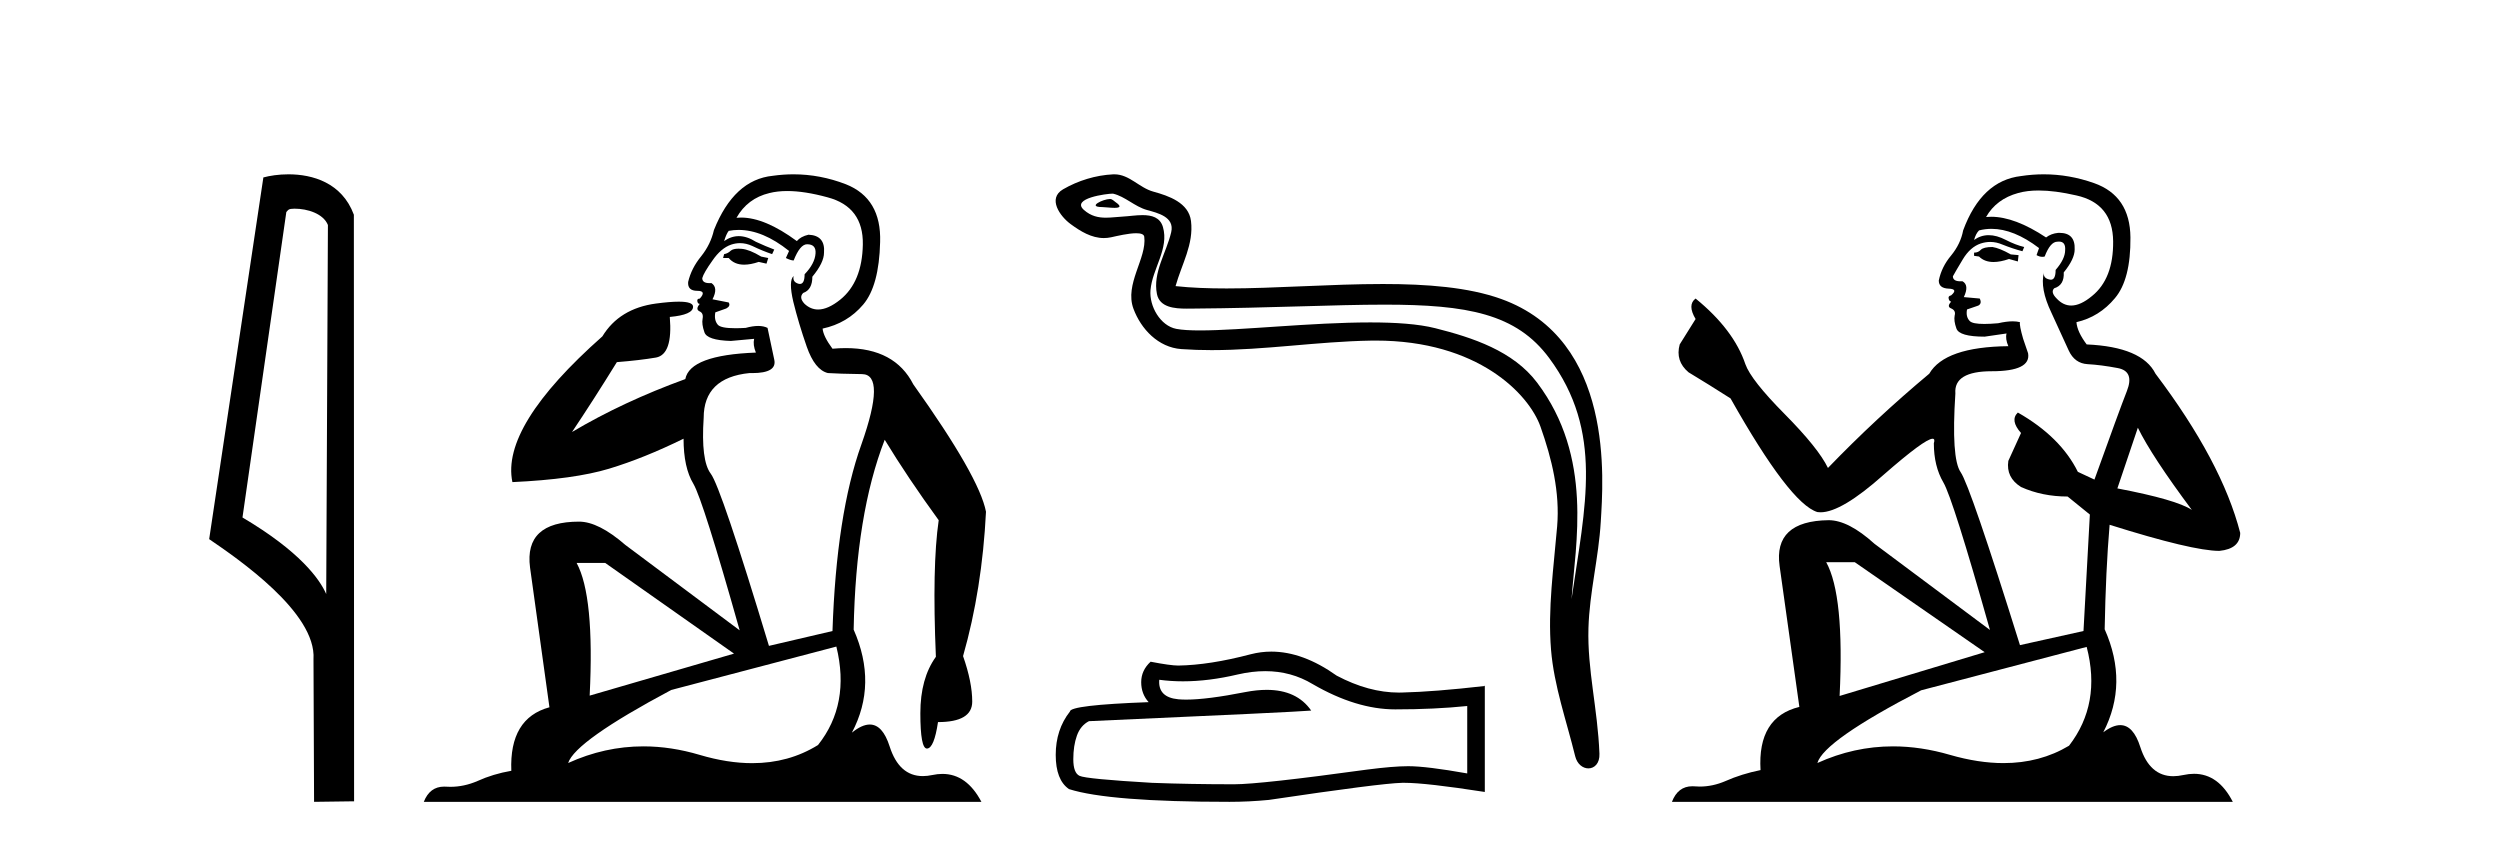 <?xml version='1.0' encoding='UTF-8' standalone='yes'?><svg xmlns='http://www.w3.org/2000/svg' xmlns:xlink='http://www.w3.org/1999/xlink' width='121.0' height='41.0' ><path d='M 14.259 10.1 C 14.884 10.1 15.648 10.34 15.871 10.89 L 15.789 28.751 L 15.789 28.751 C 15.473 28.034 14.531 26.699 11.736 25.046 L 13.858 10.263 C 13.958 10.157 13.955 10.1 14.259 10.1 ZM 15.789 28.751 L 15.789 28.751 C 15.789 28.751 15.789 28.751 15.789 28.751 L 15.789 28.751 L 15.789 28.751 ZM 13.962 8.437 C 13.484 8.437 13.053 8.505 12.747 8.588 L 10.124 26.094 C 11.512 27.044 15.325 29.648 15.173 31.91 L 15.201 38.809 L 17.138 38.783 L 17.127 10.393 C 16.551 8.837 15.12 8.437 13.962 8.437 Z' style='fill:#000000;stroke:none' /><path d='M 35.746 12.036 Q 35.492 12.036 35.373 12.129 Q 35.236 12.266 35.048 12.3 L 34.997 12.488 L 35.27 12.488 Q 35.54 12.81 36.018 12.81 Q 36.327 12.81 36.722 12.676 L 37.098 12.761 L 37.183 12.488 L 36.842 12.419 Q 36.278 12.078 35.902 12.044 Q 35.819 12.036 35.746 12.036 ZM 38.105 9.246 Q 38.944 9.246 40.053 9.55 Q 41.795 10.011 41.761 11.839 Q 41.727 13.649 40.668 14.503 Q 40.074 14.98 39.597 14.98 Q 39.237 14.98 38.943 14.708 Q 38.652 14.401 38.874 14.179 Q 39.318 14.025 39.318 13.393 Q 39.882 12.71 39.882 12.232 Q 39.95 11.395 39.131 11.36 Q 38.755 11.446 38.567 11.668 Q 37.024 10.53 35.865 10.53 Q 35.754 10.53 35.646 10.541 L 35.646 10.541 Q 36.176 9.601 37.235 9.345 Q 37.626 9.246 38.105 9.246 ZM 35.752 11.128 Q 36.919 11.128 38.191 12.146 L 38.037 12.488 Q 38.276 12.607 38.413 12.607 Q 38.721 11.822 39.062 11.822 Q 39.506 11.822 39.472 12.266 Q 39.438 12.761 38.943 13.274 Q 38.943 13.743 38.715 13.743 Q 38.685 13.743 38.652 13.735 Q 38.345 13.649 38.413 13.359 L 38.413 13.359 Q 38.157 13.581 38.396 14.606 Q 38.652 15.648 39.045 16.775 Q 39.438 17.902 40.07 18.056 Q 40.565 18.09 41.727 18.107 Q 42.888 18.124 41.693 21.506 Q 40.48 24.888 40.292 30.542 L 37.217 31.26 Q 34.894 23.573 34.399 22.924 Q 33.921 22.292 34.058 20.225 Q 34.058 18.278 36.278 18.056 Q 36.342 18.058 36.403 18.058 Q 37.62 18.058 37.474 17.407 Q 37.337 16.741 37.149 15.87 Q 36.961 15.776 36.696 15.776 Q 36.432 15.776 36.09 15.87 Q 35.817 15.886 35.597 15.886 Q 34.884 15.886 34.741 15.716 Q 34.553 15.494 34.621 15.118 L 35.151 14.93 Q 35.373 14.811 35.27 14.64 L 34.485 14.486 Q 34.775 13.923 34.433 13.701 Q 34.384 13.704 34.34 13.704 Q 33.989 13.704 33.989 13.461 Q 34.058 13.205 34.485 12.607 Q 34.894 12.01 35.39 11.839 Q 35.603 11.768 35.817 11.768 Q 36.116 11.768 36.415 11.907 Q 36.91 12.146 37.371 12.3 L 37.474 12.078 Q 37.064 11.924 36.585 11.702 Q 36.153 11.429 35.757 11.429 Q 35.387 11.429 35.048 11.668 Q 35.151 11.326 35.27 11.173 Q 35.509 11.128 35.752 11.128 ZM 29.292 27.246 L 35.526 31.635 L 28.54 33.668 Q 28.78 28.851 27.908 27.246 ZM 40.48 31.294 Q 41.163 34.078 39.592 36.059 Q 38.174 36.937 36.409 36.937 Q 35.218 36.937 33.87 36.538 Q 32.48 36.124 31.141 36.124 Q 29.27 36.124 27.498 36.93 Q 27.84 35.871 32.486 33.395 L 40.48 31.294 ZM 38.405 8.437 Q 37.908 8.437 37.405 8.508 Q 35.526 8.696 34.553 11.138 Q 34.399 11.822 33.938 12.402 Q 33.46 12.983 33.306 13.649 Q 33.272 14.076 33.75 14.076 Q 34.211 14.076 33.87 14.452 Q 33.733 14.452 33.75 14.572 Q 33.767 14.708 33.87 14.708 Q 33.648 14.965 33.853 15.067 Q 34.058 15.152 34.006 15.426 Q 33.955 15.682 34.092 16.075 Q 34.211 16.468 35.373 16.502 L 36.5 16.399 L 36.5 16.399 Q 36.432 16.69 36.585 17.065 Q 33.391 17.185 33.169 18.347 Q 30.163 19.44 27.686 20.909 Q 28.728 19.354 29.856 17.527 Q 30.949 17.441 31.752 17.305 Q 32.571 17.151 32.418 15.34 Q 33.545 15.238 33.545 14.845 Q 33.545 14.601 32.852 14.601 Q 32.43 14.601 31.752 14.691 Q 29.975 14.93 29.155 16.28 Q 24.236 20.635 24.8 23.334 Q 27.789 23.197 29.48 22.685 Q 31.171 22.173 33.084 21.233 Q 33.084 22.634 33.562 23.42 Q 34.023 24.205 35.8 30.508 L 30.266 26.374 Q 28.967 25.247 28.028 25.247 Q 25.363 25.247 25.654 27.468 L 26.593 34.232 Q 24.646 34.761 24.748 37.306 Q 23.86 37.46 23.109 37.802 Q 22.46 38.082 21.798 38.082 Q 21.693 38.082 21.589 38.075 Q 21.541 38.072 21.496 38.072 Q 20.801 38.072 20.512 38.809 L 47.5 38.809 Q 46.788 37.457 45.614 37.457 Q 45.379 37.457 45.126 37.511 Q 44.883 37.563 44.665 37.563 Q 43.518 37.563 43.059 36.128 Q 42.72 35.067 42.097 35.067 Q 41.717 35.067 41.231 35.461 Q 42.478 33.104 41.317 30.474 Q 41.419 24.888 42.82 21.284 Q 43.93 23.112 45.433 25.179 Q 45.109 27.399 45.297 31.789 Q 44.545 32.831 44.545 34.522 Q 44.545 36.23 44.863 36.23 Q 44.866 36.23 44.87 36.23 Q 45.211 36.213 45.399 34.949 Q 47.056 34.949 47.056 33.958 Q 47.056 33.019 46.612 31.755 Q 47.534 28.527 47.722 24.769 Q 47.398 23.078 44.204 18.603 Q 43.311 16.848 40.932 16.848 Q 40.624 16.848 40.292 16.878 Q 39.848 16.28 39.814 15.904 Q 41.009 15.648 41.778 14.742 Q 42.547 13.837 42.598 11.719 Q 42.666 9.601 40.941 8.918 Q 39.695 8.437 38.405 8.437 Z' style='fill:#000000;stroke:none' /><path d='M 53.721 9.632 C 53.394 9.632 52.59 10.019 53.344 10.022 C 53.467 10.023 53.738 10.06 53.94 10.06 C 54.18 10.06 54.32 10.007 53.988 9.779 C 53.907 9.723 53.835 9.635 53.732 9.632 C 53.728 9.632 53.725 9.632 53.721 9.632 ZM 53.847 9.372 C 53.86 9.372 53.87 9.373 53.875 9.374 C 54.456 9.508 54.914 9.997 55.518 10.165 C 56.026 10.307 56.861 10.495 56.686 11.239 C 56.454 12.232 55.786 13.192 55.996 14.231 C 56.127 14.881 56.852 14.938 57.437 14.938 C 57.534 14.938 57.628 14.936 57.714 14.936 C 61.539 14.906 64.576 14.745 67.013 14.745 C 71.009 14.745 73.39 15.178 74.983 17.333 C 77.625 20.907 76.721 24.482 76.063 28.995 C 76.247 26.332 77.13 22.137 74.393 18.515 C 73.237 16.984 71.276 16.341 69.472 15.886 C 68.645 15.677 67.538 15.605 66.318 15.605 C 63.499 15.605 60.074 15.993 58.082 15.993 C 57.608 15.993 57.215 15.971 56.931 15.917 C 56.164 15.77 55.616 14.824 55.684 14.04 C 55.773 13 56.593 12.035 56.285 10.985 C 56.148 10.517 55.741 10.412 55.298 10.412 C 54.981 10.412 54.645 10.466 54.377 10.48 C 54.088 10.494 53.804 10.536 53.527 10.536 C 53.16 10.536 52.805 10.464 52.464 10.163 C 51.814 9.592 53.587 9.372 53.847 9.372 ZM 53.935 8.437 C 53.915 8.437 53.895 8.437 53.875 8.438 C 53.031 8.479 52.183 8.739 51.452 9.163 C 50.689 9.607 51.302 10.467 51.819 10.846 C 52.294 11.195 52.828 11.522 53.426 11.522 C 53.541 11.522 53.659 11.51 53.779 11.484 C 54.085 11.416 54.623 11.289 54.992 11.289 C 55.208 11.289 55.366 11.333 55.382 11.459 C 55.518 12.494 54.415 13.749 54.86 14.945 C 55.224 15.925 56.059 16.816 57.176 16.896 C 57.665 16.931 58.153 16.946 58.64 16.946 C 61.213 16.946 63.772 16.53 66.345 16.486 C 66.427 16.485 66.508 16.484 66.589 16.484 C 71.518 16.484 73.997 19.058 74.562 20.657 C 75.11 22.206 75.504 23.828 75.366 25.477 C 75.199 27.461 74.908 29.462 75.07 31.447 C 75.213 33.198 75.822 34.897 76.237 36.595 C 76.334 36.992 76.615 37.19 76.878 37.19 C 77.166 37.19 77.432 36.953 77.413 36.479 C 77.327 34.291 76.823 32.421 76.881 30.403 C 76.931 28.668 77.375 26.998 77.477 25.259 C 77.596 23.241 78.157 16.447 72.654 14.469 C 71.071 13.9 69.062 13.746 66.932 13.746 C 64.413 13.746 61.724 13.961 59.37 13.961 C 58.49 13.961 57.657 13.931 56.897 13.848 C 57.2 12.769 57.78 11.827 57.645 10.701 C 57.538 9.811 56.565 9.479 55.825 9.276 C 55.135 9.088 54.666 8.437 53.935 8.437 Z' style='fill:#000000;stroke:none' /><path d='M 61.237 32.484 Q 62.495 32.484 63.532 33.11 Q 65.641 34.334 67.529 34.334 Q 69.429 34.334 71.014 34.171 L 71.014 37.434 Q 69.044 37.084 68.17 37.084 L 68.147 37.084 Q 67.436 37.084 66.166 37.248 Q 61.003 37.959 59.733 37.959 Q 57.623 37.959 55.759 37.889 Q 52.565 37.702 52.251 37.551 Q 51.948 37.411 51.948 36.747 Q 51.948 36.094 52.122 35.604 Q 52.297 35.115 52.705 34.905 Q 62.681 34.462 63.462 34.392 Q 62.767 33.389 61.308 33.389 Q 60.834 33.389 60.28 33.495 Q 58.422 33.861 57.415 33.861 Q 57.203 33.861 57.029 33.845 Q 56.038 33.751 56.108 32.901 L 56.108 32.901 Q 56.665 32.976 57.257 32.976 Q 58.502 32.976 59.908 32.644 Q 60.601 32.484 61.237 32.484 ZM 61.534 31.538 Q 61.029 31.538 60.537 31.665 Q 58.544 32.19 57.029 32.213 Q 56.656 32.213 55.689 32.027 Q 55.234 32.446 55.234 33.017 Q 55.234 33.588 55.595 33.984 Q 51.784 34.124 51.784 34.439 Q 51.097 35.313 51.097 36.537 Q 51.097 37.749 51.738 38.192 Q 53.672 38.809 59.511 38.809 Q 60.444 38.809 61.411 38.716 Q 66.819 37.912 67.856 37.889 Q 67.905 37.888 67.958 37.888 Q 69.023 37.888 71.865 38.331 L 71.865 33.18 L 71.842 33.204 Q 69.406 33.483 67.867 33.518 Q 67.789 33.521 67.709 33.521 Q 66.245 33.521 64.697 32.702 Q 63.06 31.538 61.534 31.538 Z' style='fill:#000000;stroke:none' /><path d='M 96.434 11.955 Q 96.007 11.955 95.87 12.091 Q 95.75 12.228 95.545 12.228 L 95.545 12.382 L 95.785 12.416 Q 96.05 12.681 96.489 12.681 Q 96.815 12.681 97.237 12.535 L 97.664 12.655 L 97.698 12.348 L 97.322 12.313 Q 96.775 12.006 96.434 11.955 ZM 98.671 9.22 Q 99.46 9.22 100.5 9.46 Q 102.259 9.853 102.276 11.681 Q 102.293 13.492 101.251 14.329 Q 100.7 14.788 100.248 14.788 Q 99.859 14.788 99.543 14.449 Q 99.235 14.141 99.423 13.953 Q 99.919 13.8 99.885 13.185 Q 100.414 12.535 100.414 12.074 Q 100.447 11.27 99.676 11.27 Q 99.644 11.27 99.611 11.271 Q 99.27 11.305 99.03 11.493 Q 97.519 10.491 96.37 10.491 Q 96.246 10.491 96.126 10.503 L 96.126 10.503 Q 96.622 9.631 97.681 9.341 Q 98.113 9.22 98.671 9.22 ZM 103.472 20.701 Q 104.138 22.068 106.086 24.682 Q 105.351 24.186 102.481 23.639 L 103.472 20.701 ZM 96.389 11.076 Q 97.466 11.076 98.689 12.006 L 98.569 12.348 Q 98.713 12.431 98.848 12.431 Q 98.906 12.431 98.962 12.416 Q 99.235 11.698 99.577 11.698 Q 99.618 11.693 99.655 11.693 Q 99.984 11.693 99.953 12.108 Q 99.953 12.535 99.492 13.065 Q 99.492 13.538 99.262 13.538 Q 99.226 13.538 99.184 13.526 Q 98.877 13.458 98.928 13.185 L 98.928 13.185 Q 98.723 13.953 99.287 15.132 Q 99.833 16.328 100.124 16.96 Q 100.414 17.592 101.046 17.626 Q 101.678 17.66 102.498 17.814 Q 103.318 17.968 102.942 18.925 Q 102.567 19.881 101.371 23.212 L 100.568 22.837 Q 99.731 21.145 97.664 19.967 L 97.664 19.967 Q 97.271 20.342 97.818 20.957 L 97.203 22.307 Q 97.083 23.11 97.818 23.571 Q 98.843 24.032 100.073 24.032 L 101.149 24.904 L 100.841 30.541 L 97.766 31.224 Q 95.358 23.52 94.896 22.854 Q 94.435 22.187 94.64 19.044 Q 94.555 17.968 96.4 17.968 Q 98.313 17.968 98.159 17.097 L 97.92 16.396 Q 97.732 15.747 97.766 15.593 Q 97.616 15.552 97.416 15.552 Q 97.117 15.552 96.707 15.645 Q 96.32 15.679 96.039 15.679 Q 95.477 15.679 95.34 15.542 Q 95.135 15.337 95.204 14.978 L 95.75 14.79 Q 95.938 14.688 95.819 14.449 L 95.05 14.38 Q 95.323 13.8 94.982 13.612 Q 94.93 13.615 94.885 13.615 Q 94.52 13.615 94.52 13.373 Q 94.64 13.15 94.999 12.553 Q 95.358 11.955 95.87 11.784 Q 96.1 11.71 96.327 11.71 Q 96.622 11.71 96.912 11.835 Q 97.425 12.04 97.886 12.16 L 97.971 11.955 Q 97.544 11.852 97.083 11.613 Q 96.639 11.382 96.254 11.382 Q 95.87 11.382 95.545 11.613 Q 95.631 11.305 95.785 11.152 Q 96.081 11.076 96.389 11.076 ZM 89.771 27.21 L 96.058 31.566 L 89.037 33.684 Q 89.276 28.816 88.388 27.21 ZM 100.995 31.31 Q 101.712 34.06 100.141 36.093 Q 98.733 36.934 96.971 36.934 Q 95.761 36.934 94.384 36.537 Q 92.972 36.124 91.621 36.124 Q 89.733 36.124 87.961 36.93 Q 88.268 35.854 92.983 33.411 L 100.995 31.31 ZM 98.917 8.437 Q 98.369 8.437 97.818 8.521 Q 95.904 8.743 95.016 11.152 Q 94.896 11.801 94.435 12.365 Q 93.974 12.911 93.837 13.578 Q 93.837 13.953 94.315 13.97 Q 94.794 13.988 94.435 14.295 Q 94.281 14.329 94.315 14.449 Q 94.333 14.568 94.435 14.603 Q 94.213 14.842 94.435 14.927 Q 94.674 15.03 94.606 15.269 Q 94.555 15.525 94.691 15.901 Q 94.828 16.294 96.058 16.294 L 97.117 16.14 L 97.117 16.14 Q 97.049 16.396 97.203 16.755 Q 94.128 16.789 93.376 18.087 Q 90.796 20.24 88.473 22.649 Q 88.012 21.692 86.372 20.035 Q 84.749 18.395 84.476 17.626 Q 83.912 15.952 82.067 14.449 Q 81.657 14.756 82.067 15.44 L 81.298 16.67 Q 81.076 17.472 81.725 18.019 Q 82.716 18.617 83.758 19.283 Q 86.628 24.374 87.961 24.784 Q 88.034 24.795 88.114 24.795 Q 89.128 24.795 91.155 22.99 Q 93.163 21.235 93.537 21.235 Q 93.669 21.235 93.598 21.453 Q 93.598 22.563 94.059 23.349 Q 94.52 24.135 96.314 30.49 L 90.728 26.322 Q 89.464 25.177 88.507 25.177 Q 85.825 25.211 86.133 27.398 L 87.089 34.214 Q 85.056 34.709 85.21 37.272 Q 84.288 37.46 83.519 37.801 Q 82.898 38.07 82.265 38.07 Q 82.132 38.07 81.999 38.058 Q 81.952 38.055 81.908 38.055 Q 81.211 38.055 80.922 38.809 L 108.067 38.809 Q 107.375 37.452 106.191 37.452 Q 105.944 37.452 105.676 37.511 Q 105.417 37.568 105.187 37.568 Q 104.046 37.568 103.592 36.161 Q 103.255 35.096 102.62 35.096 Q 102.258 35.096 101.798 35.444 Q 103.028 33.069 101.866 30.456 Q 101.917 27.62 102.105 25.399 Q 106.12 26.663 107.418 26.663 Q 108.426 26.561 108.426 25.792 Q 107.538 22.341 104.326 18.087 Q 103.677 16.789 100.995 16.67 Q 100.534 16.055 100.5 15.593 Q 101.61 15.337 102.362 14.432 Q 103.13 13.526 103.113 11.493 Q 103.096 9.478 101.354 8.863 Q 100.147 8.437 98.917 8.437 Z' style='fill:#000000;stroke:none' /></svg>